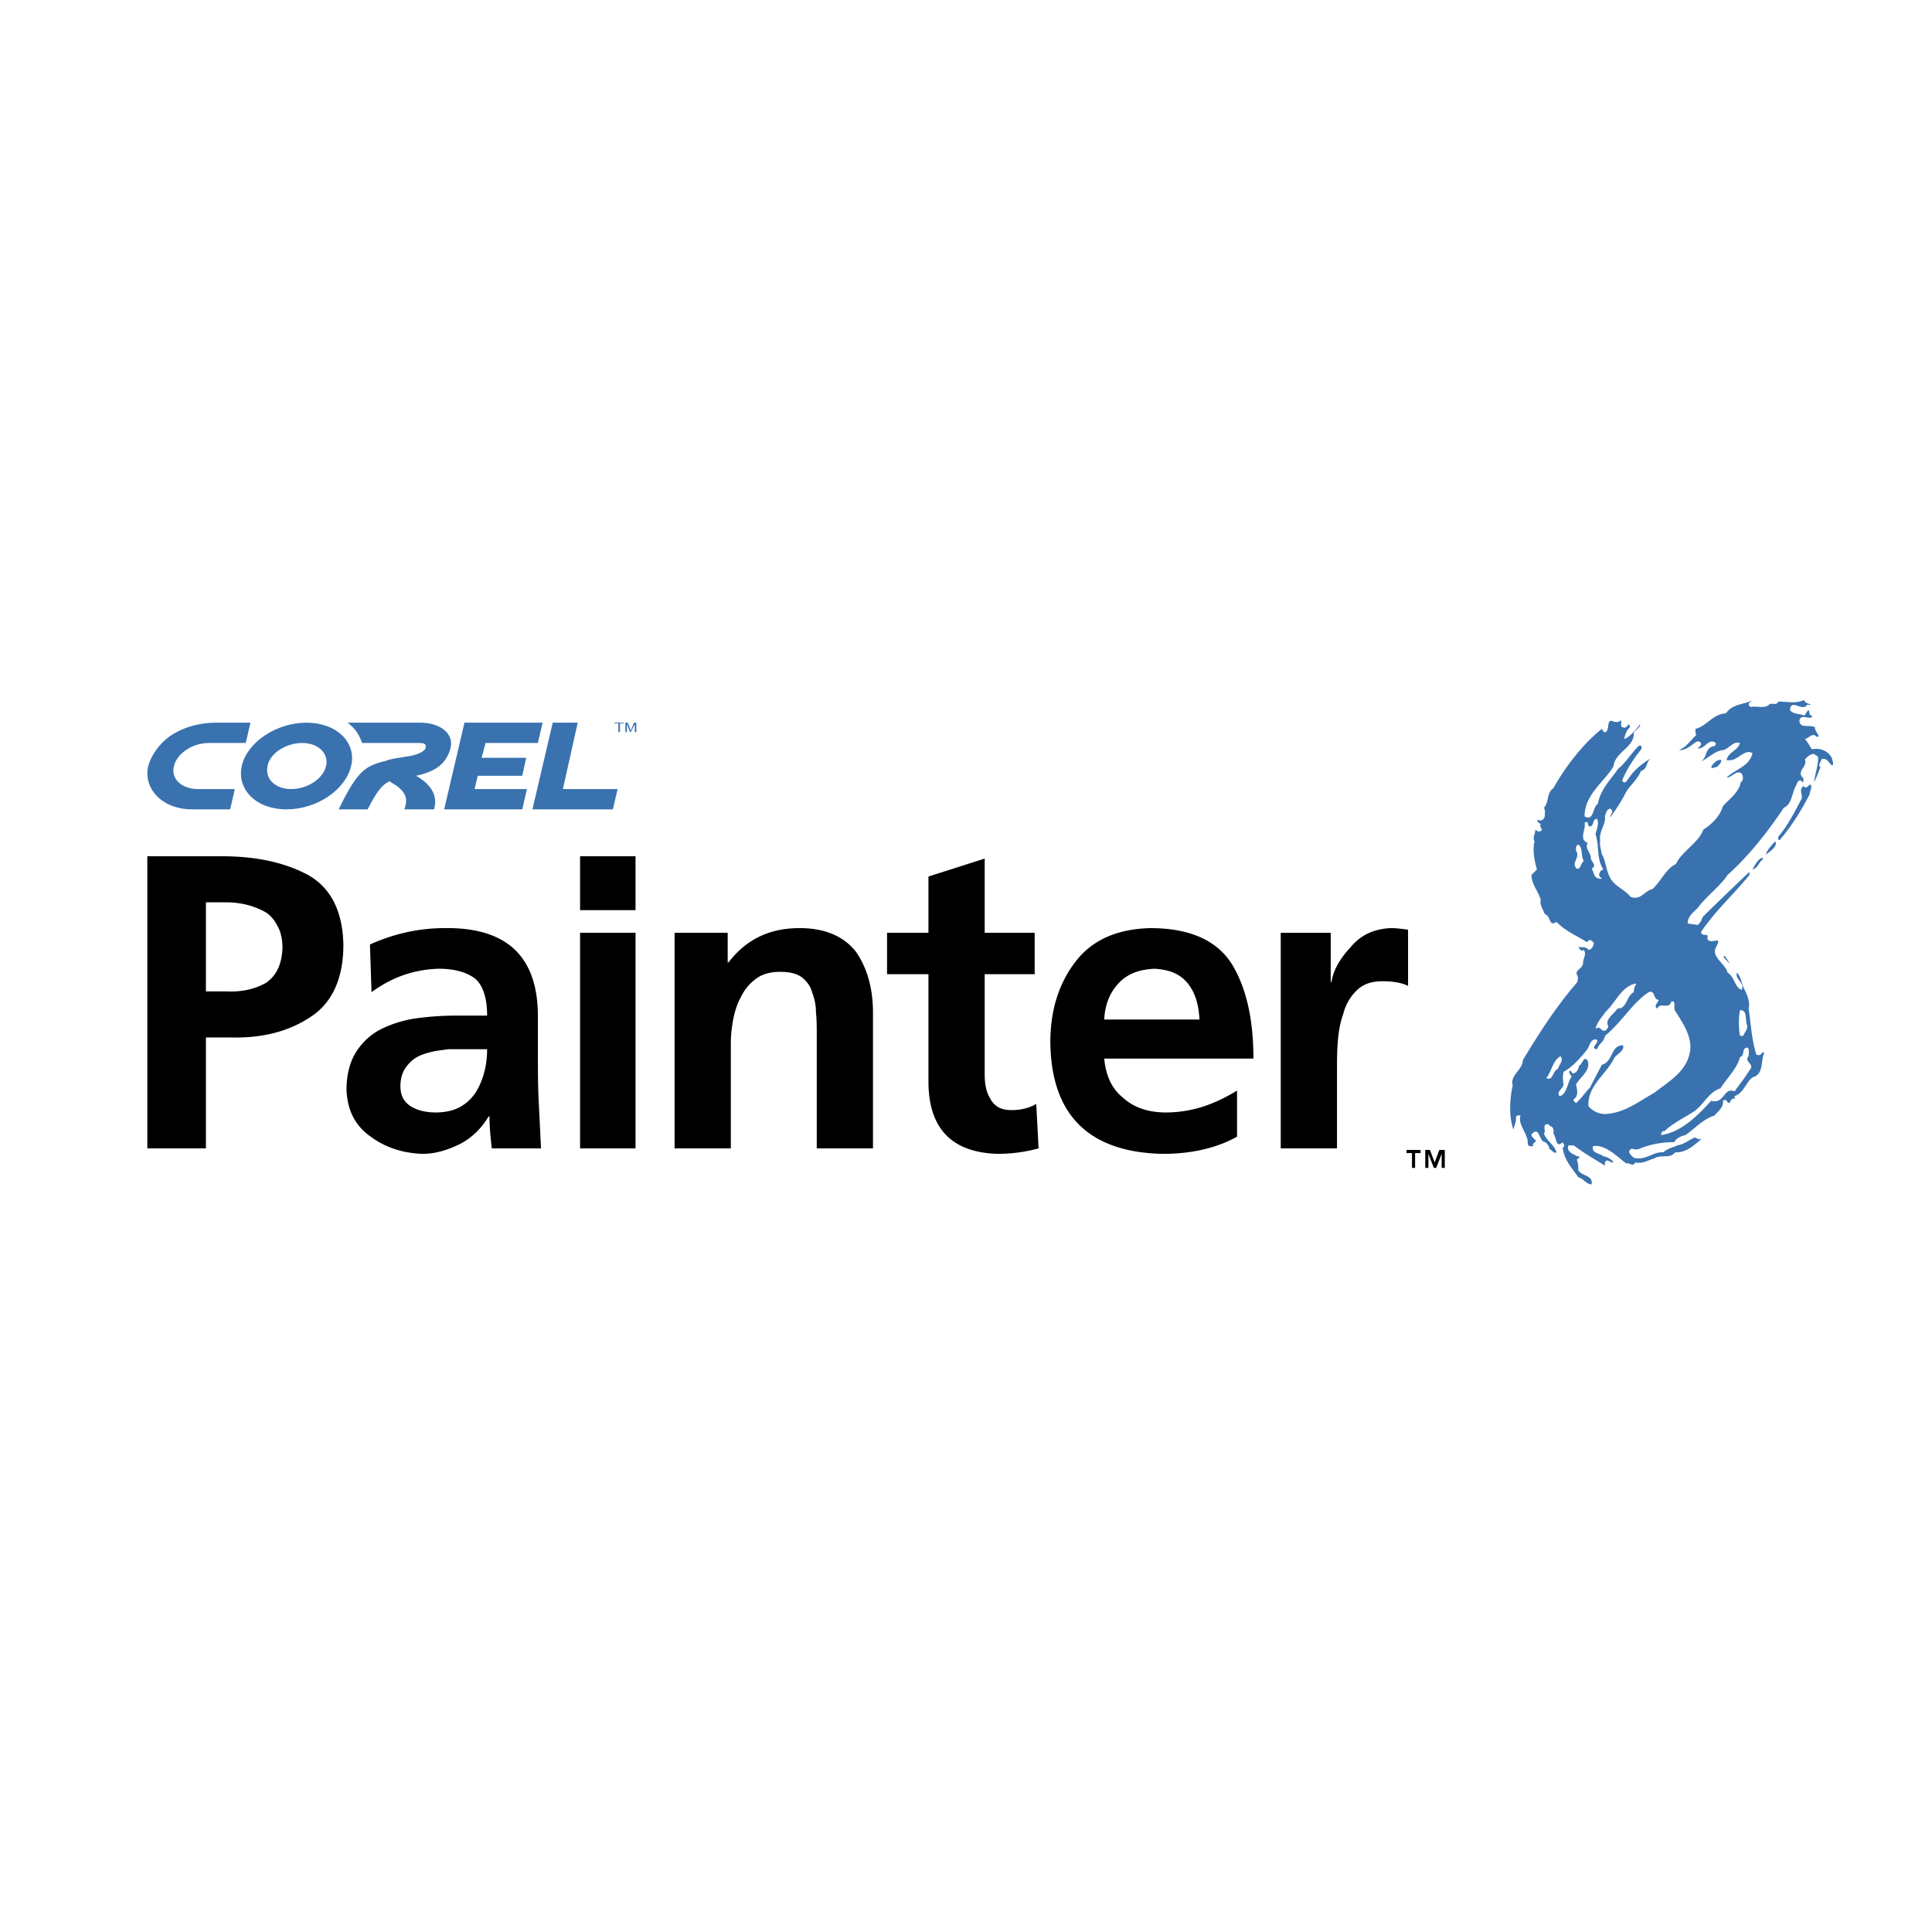 <svg xmlns="http://www.w3.org/2000/svg" width="2500" height="2500" viewBox="0 0 192.756 192.756"><g fill-rule="evenodd" clip-rule="evenodd"><path fill="#fff" d="M0 0h192.756v192.756H0V0z"/><path d="M142.197 114.73h.469l.467 1.247.469-1.247h.545v1.793h-.312v-1.403l-.545 1.403h-.234l-.545-1.403v1.403h-.312v-1.793h-.002zm-1.324.313h-.545v-.312h1.402v.312h-.545v1.48h-.312v-1.48zM127.779 114.575h5.613v-7.871c0-.857 0-1.715.076-2.729.078-1.013.234-1.947.547-2.805a4.965 4.965 0 0 1 1.324-2.339c.623-.623 1.48-.935 2.572-.935 1.09 0 1.947.155 2.572.468v-5.612c-.625-.078-1.17-.155-1.715-.155-1.715.078-3.041.701-4.053 1.948-1.092 1.169-1.715 2.338-1.871 3.43h-.078v-4.91h-4.988v21.51h.001zM92.632 108.106c.078 4.521 2.338 6.858 6.858 7.014 1.637 0 2.961-.233 4.131-.545l-.234-4.442c-.623.39-1.48.624-2.494.624-1.012 0-1.713-.39-2.104-1.17-.389-.623-.545-1.402-.545-2.416v-9.976h4.986v-4.13h-4.986v-7.404l-5.612 1.792v5.611h-4.13v4.13h4.13v10.912zM67.304 114.575h5.611v-10.521c0-.701.078-1.48.233-2.338.156-.779.39-1.559.779-2.26.39-.779.857-1.325 1.481-1.793s1.403-.701 2.416-.701c.935 0 1.637.156 2.182.546.467.39.857.857 1.013 1.48.234.624.39 1.247.39 2.026.078.701.078 1.402.078 2.104v11.457h5.61v-13.561c0-2.494-.623-4.521-1.714-6.079-1.247-1.559-3.118-2.338-5.611-2.338-2.961 0-5.3 1.091-7.092 3.429h-.078v-2.962h-5.299v21.511h.001zM57.874 90.805h5.533v-5.377h-5.533v5.377zM57.874 114.575h5.533v-21.51h-5.533v21.51zM14.699 114.575h5.845v-11.066h2.494c3.196.078 5.846-.624 8.027-2.104 2.104-1.402 3.195-3.818 3.195-7.17-.078-3.429-1.325-5.767-3.663-7.014-2.416-1.248-5.221-1.793-8.495-1.793h-7.403v29.147zm5.845-24.549h2.026c1.559 0 2.884.39 3.975 1.013.468.312.857.779 1.17 1.403.312.545.467 1.325.467 2.182-.078 1.637-.624 2.728-1.637 3.429-1.09.624-2.416.936-3.975.858h-2.026v-8.885zM37.066 98.988c2.026-1.48 4.208-2.26 6.702-2.338 1.637 0 2.884.39 3.664 1.013.779.702 1.168 1.949 1.168 3.663h-3.118c-1.168 0-2.416.078-3.663.234a11.74 11.74 0 0 0-3.585 1.013c-1.013.468-1.87 1.169-2.572 2.182-.702 1.014-1.09 2.339-1.09 3.976.077 2.026.856 3.585 2.415 4.676 1.481 1.091 3.195 1.637 5.144 1.714 1.325 0 2.572-.39 3.819-1.013 1.169-.623 2.104-1.559 2.806-2.728h.078c0 .857.078 1.87.234 3.195h4.909a1977.44 1977.44 0 0 0-.233-4.754c-.079-1.559-.079-3.352-.079-5.455v-2.729c.079-6.079-2.96-9.118-9.274-9.04-2.571 0-5.065.545-7.481 1.636l.156 4.755zm2.883 9.353c0-.78.234-1.48.624-1.949a3.322 3.322 0 0 1 1.558-1.169 8.384 8.384 0 0 1 2.104-.468c.312-.077.624-.077.936-.077H48.6c0 1.637-.39 3.117-1.168 4.364-.936 1.325-2.183 1.948-3.975 1.948-1.014 0-1.87-.233-2.494-.623-.702-.468-1.014-1.091-1.014-2.026zM123.416 108.808c-1.014.624-2.104 1.169-3.273 1.56-1.17.39-2.494.623-3.818.623-1.715 0-3.195-.468-4.287-1.481-1.09-.857-1.713-2.182-1.869-3.896h14.885c0-3.896-.701-7.014-2.105-9.352-1.48-2.416-4.207-3.663-8.182-3.663-3.273.078-5.768 1.168-7.404 3.272-1.715 2.182-2.57 4.91-2.57 8.105.076 7.326 3.896 10.989 11.221 11.145 2.961 0 5.455-.623 7.404-1.714v-4.599h-.002zm-13.248-7.092c.078-1.48.545-2.649 1.402-3.585s2.025-1.402 3.584-1.48c1.561.078 2.65.545 3.43 1.559.701.936 1.014 2.104 1.092 3.507h-9.508v-.001z"/><path fill="#3972af" d="M46.34 72.102h7.793l-.468 2.025h-5.221l-.389 1.481h4.442l-.39 1.793h-4.442l-.312 1.325h5.222l-.468 2.026h-7.793l2.026-8.65zM55.146 72.102h2.494l-1.48 6.624h5.455l-.468 2.026H53.12l2.026-8.65zM24.986 72.102l-.467 2.026h-3.663c-1.792 0-3.273 1.169-3.506 2.338-.312 1.169.701 2.26 2.416 2.26h3.662l-.467 2.026H19.22c-3.117 0-4.91-2.104-4.442-4.286.312-1.169 1.247-2.494 2.572-3.273 1.325-.779 2.805-1.091 4.208-1.091h3.428zM30.597 72.102c2.962 0 4.988 1.948 4.442 4.286-.546 2.416-3.429 4.364-6.468 4.364-2.961 0-4.988-1.948-4.442-4.364.545-2.338 3.429-4.286 6.468-4.286zm-.467 2.025c1.637 0 2.65 1.013 2.416 2.26-.312 1.325-1.87 2.338-3.507 2.338-1.559 0-2.649-1.013-2.338-2.338.234-1.246 1.87-2.26 3.429-2.26z"/><path d="M33.792 80.752h2.884c.935-1.792 1.402-2.416 2.182-2.806.234.156.467.312.624.39 1.324.936 1.091 1.715.857 2.416H43.3c.468-1.559-.546-2.65-1.792-3.351 1.715-.389 2.962-1.013 3.429-2.728.39-1.48-1.013-2.571-3.04-2.571H34.65c.156.078.312.233.39.312.545.468.857 1.091 1.091 1.714h5.611c.546 0 .857.078.701.545-.155.39-1.091.702-1.714.78-.857.156-1.715.234-2.26.467-1.949.468-2.806.935-4.677 4.832zM62.394 73.037v-.935h.234l.311.779.312-.779h.234v.935h-.155v-.78l-.391.78h-.077l-.312-.78v.78h-.156zM61.693 73.037v-.858h-.39v-.077h.936v.077h-.39v.858h-.156zM174.695 70.542c.469-.156 1.482.234 1.871-.312.312-.078.701.156.857-.234.936 0 1.715.234 2.572-.156 0 .39 1.324.546.311.468-.467.78-1.637-.701-1.713.546.389.468 1.012.312 1.402.545.234-.156.467-1.013.545-.156 0 .156.312.078.234.312-.312.233-1.17-.39-1.248.389.078.779 1.092.312 1.559.624-.076.39.703 1.013.156.936-.389-.468-.779.156-1.168.234.311.312.467.701.701 1.013.857-.156 1.637.156 2.025.936-.078.078.234.467 0 .701-.311-.234-.545-.857-1.09-.624 0 .234-.391.545-.078.78-.234.545-.391 1.013-.623 1.48.076-.857.389-1.558.389-2.494-.078-.156-.312-.156-.389-.312-.391 0-.625.234-.936.545.311.78-.936 1.169-.156 1.871 0 .233.078.623-.234.233-.311-.078-.389.312-.467.468-.469.779-.391 1.87-1.248 2.26-1.559 2.338-3.506 4.832-5.611 6.702-.701 1.091-2.182 2.182-2.961 3.273-.467.468-1.014.857-1.014 1.559.312.078.625.078 1.014.156.234-.233.391-.468.469-.779 1.48-1.481 3.039-2.961 4.676-4.52v.312c-1.715 2.104-3.352 3.507-4.832 5.689.078.546.857 0 .623.623.234.78 1.559-.389.936.78-.701 1.013.936 1.792 1.09 2.65.703.39.703 1.48 1.404 1.715.389-.702-.701-1.014-.469-1.715.469.468.469 1.247.857 1.871.234.545.469 1.168.312 1.714.232 1.559.311 3.195.779 4.598.545.234.545-.468.779-.155-.391.779 0 2.104-1.17 2.416-.701.545-.857 1.559-1.791 1.87 0 .078 0 .233.154.312-.701-.389-.467.936-1.012.078-.156 0-.234 0-.312.078.156.546-.467 1.09-.857 1.48-1.168.39-1.871 1.247-2.883 1.948-.391.078-.936.312-1.092.701-1.324 0-2.494.233-3.584.702-.469.155-.701-.312-.936.233 0 .233.311.468.467.623 1.248.312 1.871-.623 2.961-.545.391-.39.936-.468 1.404-.701.623-.079 1.168-.546 1.715-.779.232.077.389.233.701.155 0 0 .078 0 .078-.078-.703.546-1.559 1.481-2.729 1.403-.545.701-1.402.155-2.104.623-.625.156-1.092.546-1.871.39-.234.468-.623 0-.936.078-.936-.701-2.025-1.871-3.273-1.715-.232.702.623.702 1.014 1.014.391.078.857.312 1.014.623-.312.078-.623-.468-.857 0v.312c-1.014-.623-2.105-1.246-3.117-2.025-.156.077-.469-.079-.547.077-.154.624.547.779.857 1.014.156 0 .234 0 .312.155-.156-.077-.156.156-.312.156.156.468.156.623.156 1.091.391.624 1.48.468 1.324 1.403-.545 0-.855-.624-1.324-.702-.701-1.013-1.402-1.714-1.559-2.961.312-.156.078-.312 0-.546-.701.702-.623-.545-.936-.857.078-.39 0-.7-.389-.778 0-.156-.156-.156-.312-.156-.389.156 0 .701-.234.935.234.702 1.092 1.17 1.248 1.871-.312.155-.391-.234-.701-.312 0-.234-.156-.469-.391-.702-.701 0-.545-1.714-1.402-.778-.078.312.779.701.312.778-.158.156-.158.312-.158.39-.777.156-.389-.467-.621-.856-.234-.78-.857-1.403-.625-2.183-.232-.078-.389 0-.467.156.078.467-.156.779-.234 1.246-.467-1.324-.389-2.961-.076-4.441-.312-.936 1.012-1.559 1.012-2.494 1.637-2.728 3.352-5.377 5.377-7.716a.843.843 0 0 0 0-.857c-.156-.39.625-.623.625-1.091 0-.467.389-.935.076-1.325-.311.157-.389-.077-.545-.311.156.078.857-.078 1.014.311.389-.077.467-.389.545-.701-.156-.156-.389-.468-.623-.156l-.078.079c-1.09-.702-2.025-1.014-3.039-2.027-.779.546-.545-.624-1.17-.779-.154-.468-.545-.936-.389-1.403-.234-.857-.936-1.559-.936-2.494.154-.156.312-.312.545-.545-.232-.857-.467-1.948-.232-2.806-.234-.39.078-.779.078-1.169.154.078.232.233.467.156.467-.156-.156-.39.078-.702-.156-.156-.391-.156-.312-.468.312.234.623 0 .701-.312 0-.156.078-.623-.078-.857.547-.624.234-1.481.936-1.949 1.17-2.104 2.963-4.442 4.832-5.923.156.156.156.39.391.312.467-.312 0-1.48.857-1.013.232 0 .467.078.623-.156.234.156-.156.545.234.701.467.234.623-.779.701 0-.312.234-.547.857-.547 1.169.547-.234 1.17-.936 1.559-1.481.078.312-.467.546-.623.857.078 1.481-1.869 1.871-2.025 3.352-.936 1.558-2.885 2.806-2.885 4.987.936.546.779-.935 1.326-1.247.232-1.402 1.324-2.494 2.025-3.507.779-.624 1.248-1.48 2.027-2.26.467-.233.311.39.154.468-.779 1.013-1.324 1.871-1.791 2.961.311.546.623-.233.779-.39.545-.779 1.324-1.325 2.025-1.792-.389.389-.312 1.091-.936 1.247-.311.857-1.168 1.481-1.559 2.26-.389.779-1.012 1.714-1.48 2.338-.078-.234.469-.546 0-.857-.389.078-.389.39-.545.701.156.857-.623 1.559-.469 2.494-.078.39.078.857.156 1.325.469.857.391 1.559.857 2.416.469.857 1.402 1.091 2.027 1.871 1.012.39 1.402-.624 2.182-.779.857-.78 1.324-2.026 2.338-2.494.545-1.247 2.26-2.104 2.727-3.429.857-.546 1.715-1.403 1.949-2.338.623-.702 1.637-1.402 1.793-2.416.311-.156.232-.623.078-.857-.547-.39-1.014.468-1.48.39.934-.857 2.26-1.091 2.57-2.416-.779-.468-1.402.701-2.26.701-.156 0-.234.078-.311-.078.232-.779 1.09-.857 1.324-1.637-.623-.234-1.092.545-1.637.702-1.014.078-1.637 1.013-2.572 1.247 1.092-.234.545-1.48 1.637-1.637.156-.078.156-.156.156-.312-.701-.545-1.092.624-1.793.545.078-.156.391-.234.312-.545-.156-.234-.391-.156-.547-.078-.467.389-1.09.857-1.637.779.781-.312 1.092-.936 1.715-1.48-.078-.156-.078-.39-.078-.624 1.17-.312 1.715-1.48 3.041-1.559.701-1.013 1.947-.857 2.883-1.403-.149.078-1.007.468-.384.779zm-15.507 12.704c.389 1.169.078 2.416.779 3.507-.391.078-.623.701-.156.857-.078.156-.311 0-.467 0-.391-.234-.312-.623-.547-.935.625-.39-.154-.702-.076-1.169-.078-.468-.625-.935-.312-1.403-.936-.39-.156-1.325-.312-2.026.547-.234.156.312.547.39.467-.156.154-.702.701-.779.231.544-.079 1.09-.157 1.558zm-1.17 2.65c-.311.233-.311.857-.701.779-.623-.623.391-1.091-.076-1.792 0-.234-.08-.467.232-.624.468.312.234 1.169.545 1.637zm5.222 12.313a1.315 1.315 0 0 0-.234.779c-.779.39-.623 1.637-1.637 1.637-.311.546-1.246 1.013-.936 1.714.078.234-.154.312-.232.469-.547.155-.469-.546-1.014-.156.156-.701.701-1.247 1.014-1.715 1.012-.935 1.559-2.494 2.961-2.806l.078.078zm-7.793 8.417c-.623.312-.469 1.247-1.17.935.547-.7.623-1.714 1.402-2.182.391.39-.154.856-.232 1.247zm10.053-6.858c-.078.234-.545.624-.156.857.312-.701 1.17.155 1.402-.701.547-.156.156.701.391.935.779 1.247 1.871 2.806 1.402 4.364-.389 1.793-2.338 2.884-3.506 3.819-1.559.857-2.963 2.025-4.91 2.104a2.198 2.198 0 0 1-1.637-.778c-.156-2.026 1.871-3.273 2.572-4.832.311-.391 1.09-.78.857-1.247-1.248 0-.936 1.637-2.105 1.947-.389.78-.779 1.481-1.168 2.261-.547.546-.857 1.091-1.402 1.559-.08-.078-.312-.233-.234-.39.545-.312.311-1.091.234-1.48.467-.779 1.48-1.402 1.168-2.338-.391-.624-.545.389-.857.468-.078.312-.156.546-.391.701-.467.312-.311-.468-.623-.078.078.233.391.546.156.623-.311.624-.467 1.716-1.09 1.793-.391-.39.389-.779.389-1.169a3.352 3.352 0 0 1 0-1.247c.857-.468 1.637-1.325 2.26-2.104.391-.39.391-1.324 1.092-1.091.156.39-.779.857 0 .936.156-.468.467-.624.701-1.014-.078-.155.156-.155.078-.312 1.637-1.324 2.727-3.273 4.363-4.364.702-.235.391.699 1.014.778zm8.963 5.611c-.547.546.701.779.078 1.403-.469.778-.936 1.324-1.48 2.104-1.092-.468-1.014 1.325-2.338.936-1.326 1.48-2.963 3.117-4.988 3.429 0-.156.078-.468.311-.39.936-.857 2.105-1.402 3.041-2.026.934-.701 1.402-1.87 2.57-2.26.701-1.091 1.637-1.948 1.949-3.117.545-.155.078-.936.779-.936.156.233.078.545.078.857zm-.156-3.117c.078.468-.234.701-.391 1.091h-.311c-.156-.857-.156-1.792 0-2.572.78-.001.467.935.702 1.481z" fill="#3972af"/><path d="M171.734 75.842c0 .312-.234.468-.467.702-.234-.078-.312.233-.545 0 .155-.391.702-.857 1.012-.702zM180.541 79.271c-.857 1.636-1.715 3.039-2.961 4.52-.234.078-.156-.156-.156-.312.936-1.091 1.637-2.494 2.338-3.819.078-.545-.311-.779.156-1.247.312.467.623-.312.779-.078.078.391-.156.625-.156.936zM177.189 84.103c0 .468-.623.857-1.012 1.168.078-.389.545-.935.934-1.324 0 .078.078.078.078.156zM175.865 85.739c-.467.39-.467.857-1.014 1.014.234-.468.623-1.169 1.014-1.169v.155zM172.67 96.261c-.156-.233-.467-.468-.701-.779.078-.312.234.077.701.779z" fill="#3972af"/></g></svg>